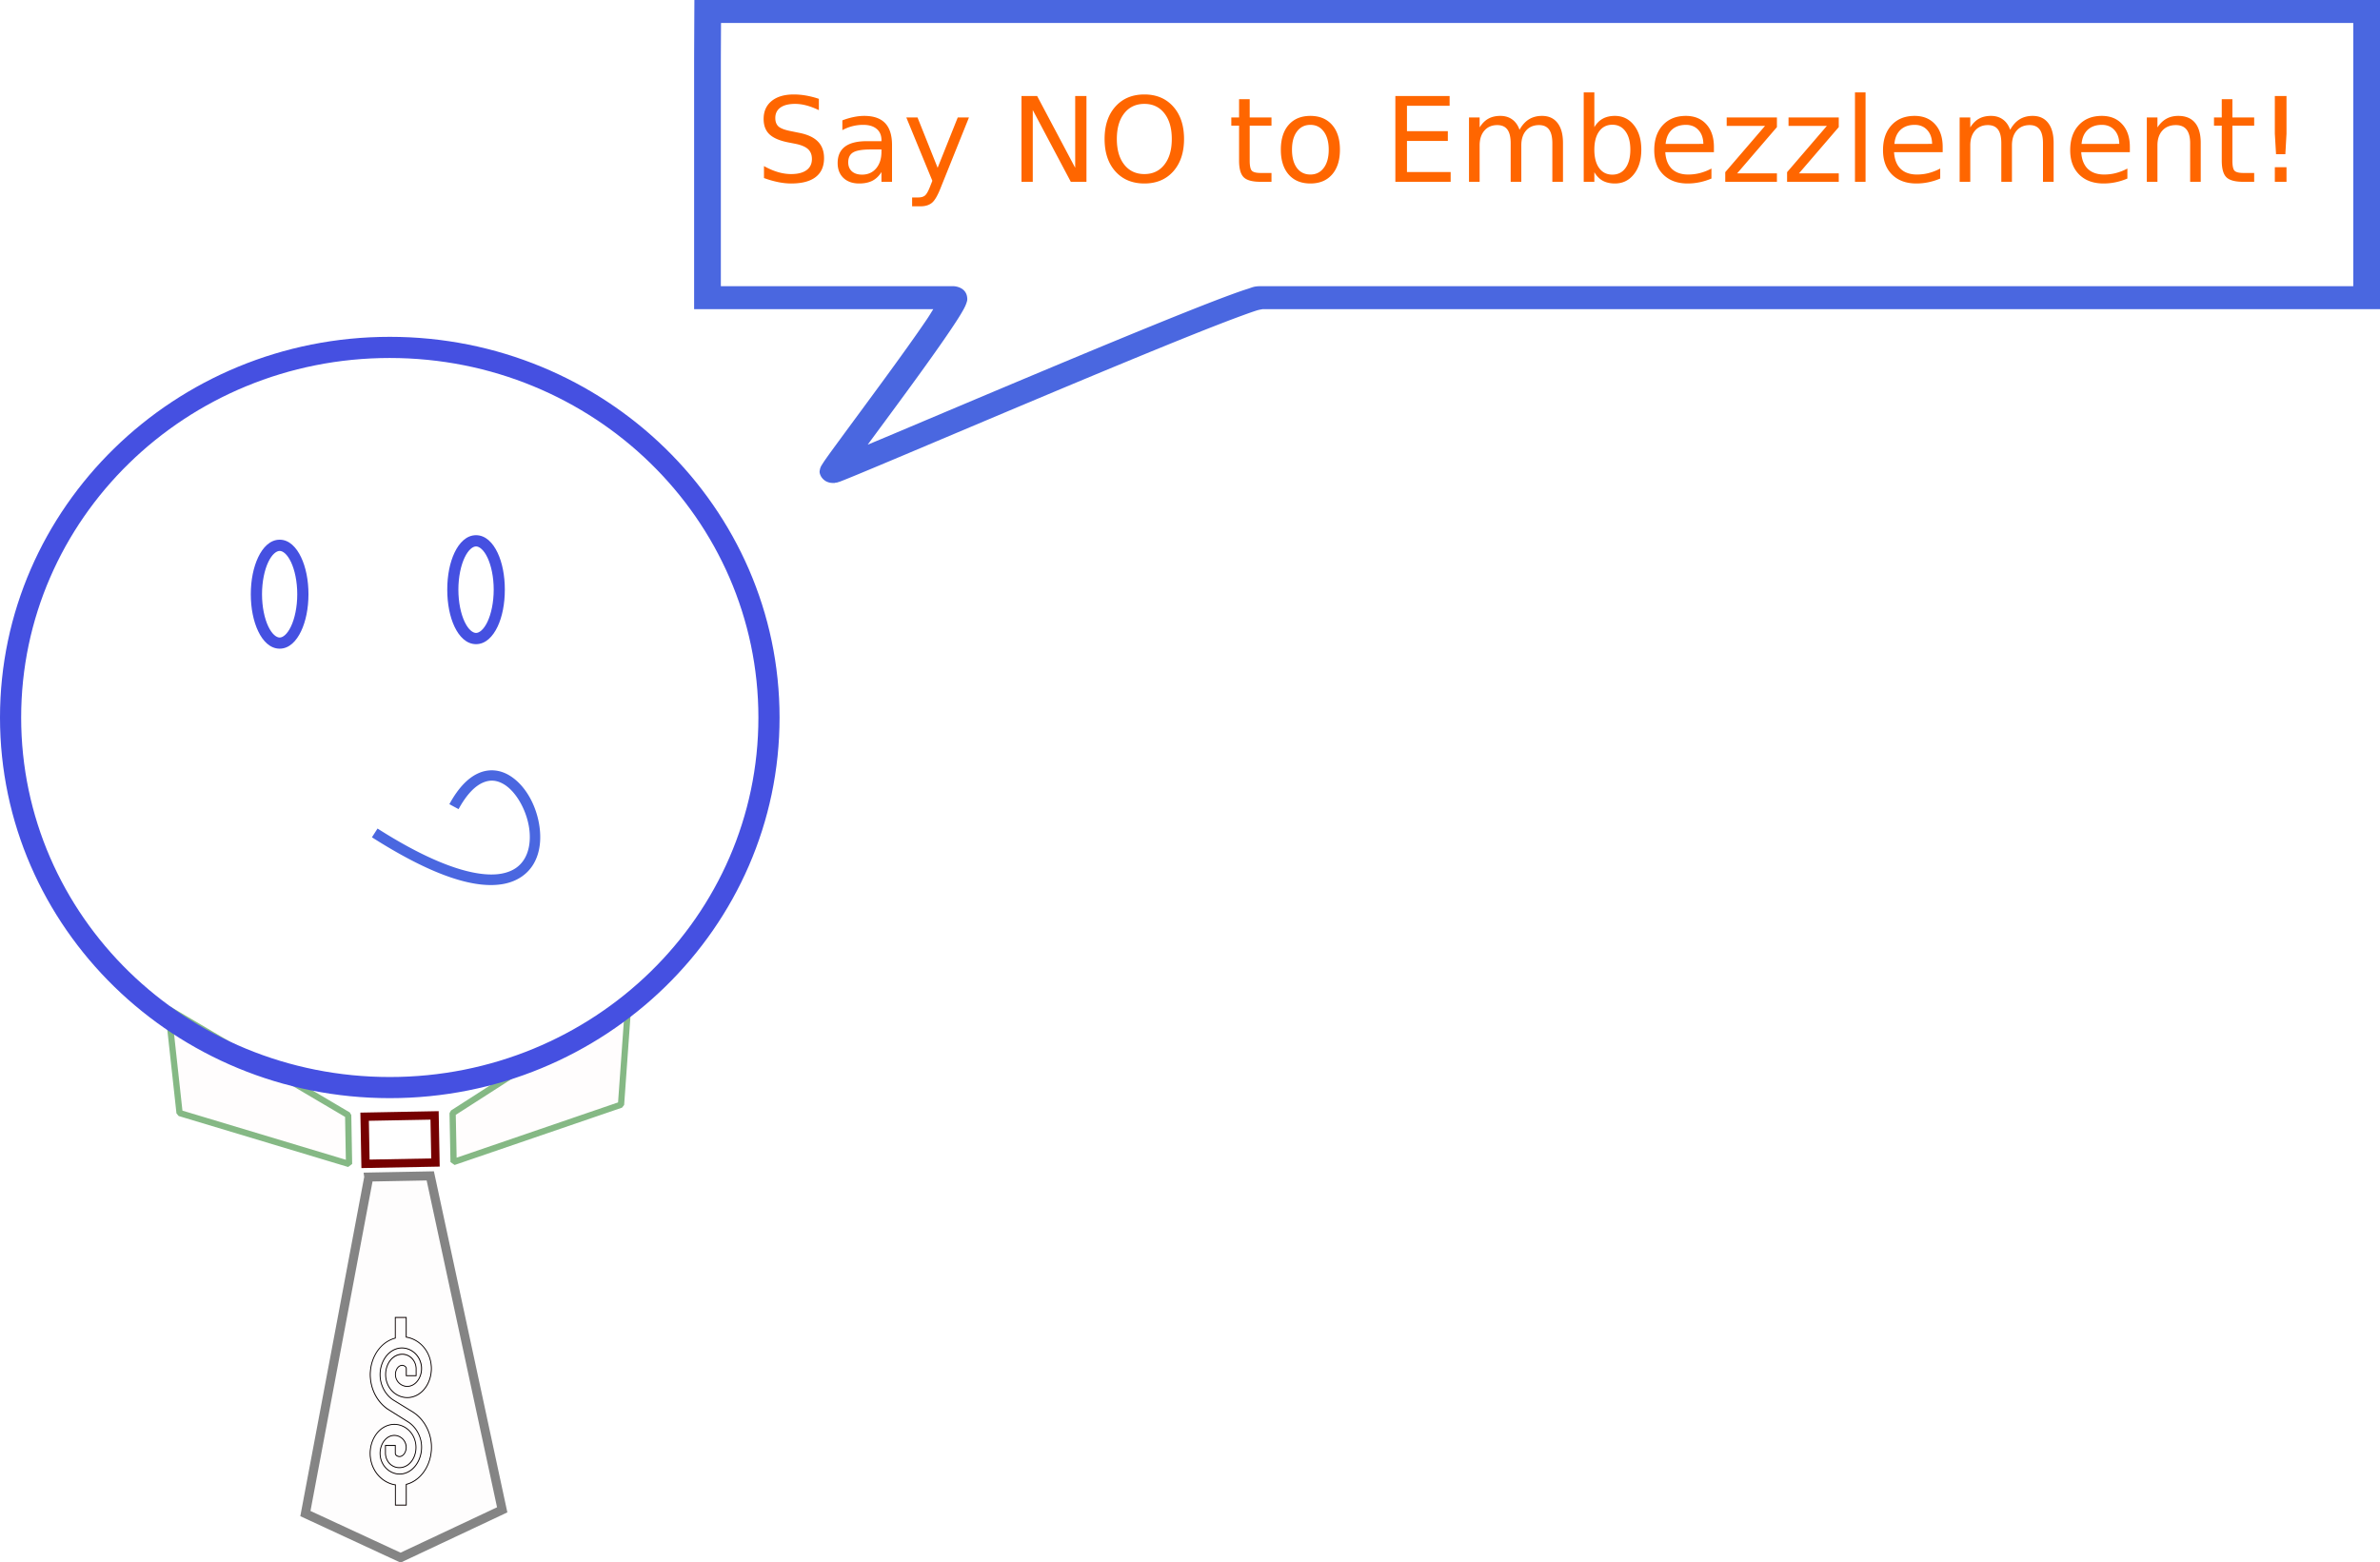 <svg xmlns="http://www.w3.org/2000/svg" viewBox="0 0 808.68 530.86"><path d="M123.89 379.496l23.772-.449.302 16.01-23.772.449-.302-16.01z" stroke="#760000" stroke-width="2.832" fill="none"/><path d="M125.3 399.996l20.898-.394 24.441 113.49-34.535 16.245-32.337-14.982 21.534-114.35z" opacity=".479" fill-rule="evenodd" color="#000" fill-opacity=".019" stroke="#000" stroke-width="3.064" fill="#b20000"/><path d="M213.55 339.916l-2.534 35.494-56.893 19.485-.331-16.61 59.759-38.369zM57.14 342.866l3.871 35.373 57.588 17.324-.295-16.611-61.164-36.086z" opacity=".479" stroke-linejoin="bevel" fill-rule="evenodd" color="#000" fill-opacity=".019" stroke="#006e00" stroke-width="2.124" fill="red"/><path style="block-progression:tb;text-indent:0;text-transform:none" d="M132.44 114.466C59.385 114.466 0 172.393 0 243.846c0 71.448 59.382 129.34 132.44 129.34 73.055 0 132.44-57.896 132.44-129.34 0-71.448-59.382-129.38-132.44-129.38zm0 7.188c69.263 0 125.25 54.72 125.25 122.19 0 67.468-55.987 122.16-125.25 122.16S7.19 311.314 7.19 243.844c0-67.468 55.987-122.19 125.25-122.19z" color="#000" fill="#4550e1"/><path style="block-progression:tb;text-indent:0;text-transform:none" d="M161.75 181.876c-3.262 0-5.724 2.591-7.313 5.938-1.588 3.346-2.468 7.729-2.468 12.562 0 4.833.88 9.247 2.469 12.594 1.588 3.346 4.05 5.937 7.312 5.937 3.262 0 5.724-2.591 7.313-5.937s2.468-7.761 2.468-12.594c0-4.834-.88-9.217-2.469-12.562-1.588-3.346-4.05-5.938-7.312-5.938zm0 3.813c1.096 0 2.608 1.112 3.875 3.78 1.267 2.67 2.125 6.562 2.125 10.907 0 4.344-.858 8.269-2.125 10.938-1.267 2.668-2.779 3.78-3.875 3.78s-2.608-1.112-3.875-3.78c-1.267-2.669-2.125-6.593-2.125-10.938 0-4.345.858-8.238 2.125-10.906 1.267-2.669 2.779-3.781 3.875-3.781zM95.03 183.406c-3.262 0-5.724 2.623-7.312 5.969-1.59 3.346-2.5 7.73-2.5 12.562 0 4.833.91 9.216 2.5 12.562 1.588 3.346 4.05 5.937 7.312 5.937 3.262 0 5.692-2.591 7.281-5.937 1.59-3.346 2.5-7.73 2.5-12.562 0-4.833-.91-9.217-2.5-12.562-1.59-3.35-4.02-5.97-7.28-5.97zm0 3.813c1.096 0 2.577 1.112 3.844 3.78 1.267 2.67 2.125 6.594 2.125 10.939 0 4.344-.858 8.269-2.125 10.938-1.267 2.668-2.748 3.78-3.844 3.78-1.096 0-2.608-1.112-3.875-3.78-1.267-2.669-2.125-6.593-2.125-10.938 0-4.345.858-8.27 2.125-10.938 1.267-2.669 2.779-3.781 3.875-3.781z" color="#000" fill="#4550e1"/><path style="block-progression:tb;text-indent:0;text-transform:none" d="M168 261.816c-1.741-.151-3.566.132-5.344.906-3.555 1.55-6.909 4.939-9.969 10.562l3.125 1.688c2.826-5.193 5.71-7.893 8.25-9s4.81-.814 7.063.5c4.506 2.626 8.366 9.818 8.844 16.5.238 3.34-.317 6.477-1.781 8.906s-3.794 4.223-7.563 4.969c-7.539 1.49-21.109-1.744-42.344-15.281l-1.906 2.969c21.583 13.76 35.723 17.634 44.938 15.812 4.607-.911 7.958-3.395 9.906-6.625 1.948-3.23 2.559-7.112 2.281-11-.555-7.778-4.56-15.795-10.594-19.312-1.508-.88-3.165-1.443-4.906-1.594zM235.94 0v.184s-.092 18.024-.092 21.412v83.468h81.266c-.734 1.162-1.222 2.028-2.232 3.52-3.741 5.536-9.117 13.006-14.553 20.44-5.436 7.436-10.916 14.83-14.95 20.336-2.018 2.752-3.684 5.024-4.8 6.62-.56.799-.961 1.417-1.285 1.945-.162.263-.287.398-.52.998a3.35 3.35 0 00-.183.683c-.064.356-.321.893.306 2.154.313.63 1.028 1.46 2.018 1.918.799.37 1.568.454 2.2.447h.062c.128-.003.287.01.397 0 .179-.017.13-.056.276-.079.137-.032.494-.057.58-.079.196-.048.32-.097.429-.131.215-.068.388-.114.58-.184.385-.14.84-.327 1.407-.552 1.134-.45 2.686-1.08 4.647-1.891 3.923-1.625 9.42-3.93 15.99-6.7 13.142-5.54 30.587-12.929 48.184-20.309 17.597-7.38 35.364-14.764 49.132-20.282 6.884-2.759 12.767-5.037 17.091-6.62 2.162-.792 3.945-1.423 5.198-1.813 1.252-.39 2.624-.42 1.223-.42H808.68V0H235.94zm9.05 7.803H799.6V97.262H428.31c-2.284 0-2.818.418-4.342.893s-3.376 1.12-5.625 1.944c-4.5 1.647-10.464 3.973-17.397 6.752-13.866 5.557-31.667 12.947-49.285 20.335-17.618 7.388-35.055 14.774-48.184 20.309-3.566 1.503-5.807 2.433-8.653 3.625 3.829-5.207 8.398-11.365 13.208-17.944 5.458-7.464 10.85-14.97 14.706-20.677 1.929-2.853 3.472-5.225 4.495-7.067.511-.92.902-1.669 1.192-2.6.145-.467.36-.907.153-2.076a3.86 3.86 0 00-1.315-2.312c-.936-.81-2.406-1.183-3.363-1.183H244.93V21.596c0-2.09.03-8.165.061-13.793z" color="#000" fill="#4a67e0"/><g fill="#f60"><path d="M278.237 33.585v3.848c-1.497-.716-2.91-1.25-4.238-1.602-1.328-.351-2.611-.527-3.848-.527-2.148 0-3.809.416-4.98 1.25-1.16.833-1.739 2.018-1.739 3.554 0 1.29.384 2.266 1.153 2.93.78.651 2.252 1.179 4.414 1.582l2.383.488c2.942.56 5.11 1.55 6.503 2.97 1.407 1.406 2.11 3.294 2.11 5.663 0 2.826-.95 4.968-2.852 6.426-1.888 1.458-4.661 2.188-8.32 2.188-1.38 0-2.852-.157-4.414-.47a32.897 32.897 0 01-4.824-1.386v-4.062c1.601.898 3.17 1.575 4.707 2.03 1.536.457 3.047.684 4.53.684 2.253 0 3.992-.442 5.216-1.328 1.224-.885 1.836-2.148 1.836-3.789 0-1.432-.443-2.552-1.329-3.36-.872-.806-2.31-1.412-4.316-1.816l-2.402-.468c-2.943-.586-5.072-1.504-6.387-2.754s-1.973-2.988-1.973-5.215c0-2.578.905-4.61 2.715-6.094 1.823-1.484 4.33-2.226 7.52-2.226 1.367 0 2.76.123 4.18.37a30.17 30.17 0 014.355 1.114M295.927 50.792c-2.904 0-4.915.332-6.035.996-1.12.664-1.68 1.797-1.68 3.398 0 1.276.417 2.292 1.25 3.047.846.743 1.992 1.114 3.438 1.114 1.992 0 3.587-.703 4.785-2.11 1.21-1.419 1.816-3.3 1.816-5.644v-.801h-3.574m7.168-1.484v12.48h-3.594v-3.32c-.82 1.327-1.842 2.31-3.066 2.949-1.224.625-2.722.937-4.492.937-2.24 0-4.024-.625-5.352-1.875-1.315-1.263-1.973-2.95-1.973-5.059 0-2.46.82-4.316 2.461-5.566 1.654-1.25 4.115-1.875 7.383-1.875h5.04v-.352c0-1.653-.548-2.93-1.641-3.828-1.081-.911-2.605-1.367-4.57-1.367-1.25 0-2.468.15-3.653.45a14.48 14.48 0 00-3.418 1.347v-3.32a23.374 23.374 0 013.828-1.133c1.237-.26 2.441-.39 3.613-.39 3.164 0 5.528.82 7.09 2.46s2.344 4.128 2.344 7.461M319.627 63.819c-1.016 2.604-2.005 4.303-2.969 5.098-.963.794-2.252 1.191-3.867 1.191h-2.871V67.1h2.11c.989 0 1.757-.234 2.304-.703.547-.469 1.152-1.575 1.816-3.32l.645-1.64-8.848-21.524h3.809l6.836 17.11 6.836-17.11h3.808l-9.61 23.906M347.087 32.628h5.313l12.93 24.395V32.628h3.828v29.16h-5.313l-12.93-24.395v24.395h-3.828v-29.16M388.837 35.304c-2.865 0-5.143 1.068-6.836 3.203-1.68 2.136-2.52 5.046-2.52 8.73 0 3.672.84 6.576 2.52 8.711 1.693 2.136 3.971 3.204 6.836 3.204s5.13-1.068 6.797-3.203c1.68-2.136 2.52-5.04 2.52-8.711 0-3.685-.84-6.595-2.52-8.73-1.667-2.136-3.932-3.204-6.797-3.204m0-3.203c4.088 0 7.357 1.374 9.805 4.121 2.448 2.734 3.672 6.406 3.672 11.016 0 4.596-1.224 8.268-3.672 11.016-2.448 2.734-5.716 4.102-9.805 4.102-4.102 0-7.383-1.368-9.844-4.102-2.448-2.734-3.672-6.406-3.672-11.016s1.224-8.281 3.672-11.016c2.461-2.747 5.742-4.121 9.844-4.121M424.627 33.702v6.21h7.402v2.794h-7.402V54.58c0 1.784.24 2.93.723 3.437.494.508 1.49.762 2.988.762h3.691v3.008h-3.691c-2.773 0-4.688-.514-5.742-1.543-1.055-1.042-1.582-2.93-1.582-5.664V42.706h-2.637v-2.793h2.637v-6.211h3.613M445.247 42.433c-1.927 0-3.45.755-4.57 2.266-1.12 1.497-1.68 3.554-1.68 6.172 0 2.617.553 4.68 1.66 6.19 1.12 1.498 2.65 2.247 4.59 2.247 1.914 0 3.431-.755 4.55-2.266s1.68-3.567 1.68-6.172c0-2.59-.56-4.641-1.68-6.152-1.119-1.523-2.636-2.285-4.55-2.285m0-3.047c3.125 0 5.58 1.016 7.363 3.047 1.784 2.031 2.676 4.844 2.676 8.437 0 3.581-.892 6.394-2.676 8.438-1.784 2.031-4.238 3.047-7.363 3.047-3.138 0-5.599-1.016-7.383-3.047-1.77-2.044-2.656-4.857-2.656-8.438 0-3.593.885-6.406 2.656-8.437 1.784-2.031 4.245-3.047 7.383-3.047M474.117 32.628h18.438v3.32h-14.492v8.633h13.887v3.32h-13.887v10.566h14.844v3.32h-18.789v-29.16M516.307 44.112c.898-1.615 1.973-2.806 3.223-3.574 1.25-.768 2.72-1.152 4.414-1.152 2.278 0 4.036.8 5.273 2.402 1.237 1.588 1.856 3.854 1.856 6.797v13.203h-3.614V48.702c0-2.097-.37-3.653-1.113-4.668-.742-1.016-1.875-1.524-3.398-1.524-1.862 0-3.334.619-4.414 1.856-1.081 1.237-1.622 2.923-1.622 5.058v12.363H513.3V48.701c0-2.109-.371-3.665-1.113-4.668-.742-1.015-1.888-1.523-3.438-1.523-1.836 0-3.294.625-4.375 1.875-1.08 1.237-1.62 2.917-1.62 5.04v12.362h-3.614V39.912h3.613v3.398c.82-1.34 1.804-2.33 2.95-2.968 1.145-.638 2.506-.957 4.081-.957 1.589 0 2.937.403 4.043 1.21 1.12.808 1.947 1.98 2.48 3.516M553.957 50.87c0-2.643-.547-4.713-1.64-6.21-1.081-1.511-2.572-2.267-4.473-2.267-1.901 0-3.399.756-4.492 2.266-1.081 1.497-1.622 3.568-1.622 6.211s.54 4.72 1.622 6.23c1.093 1.498 2.59 2.247 4.492 2.247 1.9 0 3.392-.75 4.472-2.247 1.094-1.51 1.641-3.587 1.641-6.23m-12.227-7.637c.755-1.302 1.706-2.265 2.852-2.89 1.158-.638 2.539-.957 4.14-.957 2.656 0 4.811 1.054 6.465 3.164 1.667 2.11 2.5 4.883 2.5 8.32 0 3.438-.833 6.211-2.5 8.32-1.654 2.11-3.809 3.164-6.465 3.164-1.601 0-2.982-.312-4.14-.937-1.146-.638-2.097-1.608-2.852-2.91v3.281h-3.613V31.397h3.613v11.836M582.357 49.952v1.758h-16.523c.156 2.474.898 4.362 2.227 5.664 1.34 1.289 3.203 1.933 5.585 1.933 1.38 0 2.715-.169 4.004-.507a17.802 17.802 0 003.868-1.524v3.399c-1.29.547-2.611.963-3.965 1.25-1.354.286-2.728.43-4.121.43-3.49 0-6.257-1.016-8.301-3.048-2.031-2.03-3.047-4.778-3.047-8.242 0-3.58.964-6.419 2.89-8.515 1.94-2.11 4.551-3.164 7.833-3.164 2.942 0 5.266.95 6.972 2.851 1.719 1.888 2.578 4.46 2.578 7.715m-3.593-1.055c-.027-1.966-.58-3.535-1.66-4.707-1.068-1.172-2.488-1.758-4.258-1.758-2.006 0-3.614.567-4.825 1.7-1.197 1.132-1.888 2.728-2.07 4.785l12.812-.02M586.697 39.913h17.07v3.281l-13.516 15.723h13.516v2.871h-17.559v-3.28l13.516-15.724h-13.027v-2.871M607.707 39.913h17.07v3.281l-13.516 15.723h13.516v2.871h-17.559v-3.28l13.516-15.724h-13.027v-2.871M630.287 31.398h3.594v30.391h-3.594V31.398M660.087 49.952v1.758h-16.523c.156 2.474.898 4.362 2.227 5.664 1.34 1.289 3.203 1.933 5.585 1.933 1.38 0 2.715-.169 4.004-.507a17.802 17.802 0 003.868-1.524v3.399c-1.29.547-2.611.963-3.965 1.25-1.354.286-2.728.43-4.121.43-3.49 0-6.257-1.016-8.301-3.048-2.031-2.03-3.047-4.778-3.047-8.242 0-3.58.964-6.419 2.89-8.515 1.94-2.11 4.551-3.164 7.833-3.164 2.942 0 5.266.95 6.972 2.851 1.719 1.888 2.578 4.46 2.578 7.715m-3.594-1.055c-.026-1.966-.579-3.535-1.66-4.707-1.067-1.172-2.487-1.758-4.258-1.758-2.005 0-3.613.567-4.824 1.7-1.198 1.132-1.888 2.728-2.07 4.785l12.812-.02M683.017 44.112c.898-1.615 1.973-2.806 3.223-3.574 1.25-.768 2.72-1.152 4.414-1.152 2.278 0 4.036.8 5.273 2.402 1.237 1.588 1.856 3.854 1.856 6.797v13.203h-3.614V48.702c0-2.097-.37-3.653-1.113-4.668-.742-1.016-1.875-1.524-3.398-1.524-1.862 0-3.334.619-4.414 1.856-1.081 1.237-1.622 2.923-1.622 5.058v12.363h-3.613V48.701c0-2.109-.371-3.665-1.113-4.668-.742-1.015-1.888-1.523-3.438-1.523-1.836 0-3.294.625-4.375 1.875-1.08 1.237-1.62 2.917-1.62 5.04v12.362h-3.614V39.912h3.613v3.398c.82-1.34 1.804-2.33 2.95-2.968 1.145-.638 2.506-.957 4.081-.957 1.589 0 2.937.403 4.043 1.21 1.12.808 1.947 1.98 2.48 3.516M723.687 49.952v1.758h-16.523c.156 2.474.898 4.362 2.227 5.664 1.34 1.289 3.203 1.933 5.585 1.933 1.38 0 2.715-.169 4.004-.507a17.802 17.802 0 003.868-1.524v3.399c-1.29.547-2.611.963-3.965 1.25-1.354.286-2.728.43-4.121.43-3.49 0-6.257-1.016-8.301-3.048-2.031-2.03-3.047-4.778-3.047-8.242 0-3.58.964-6.419 2.89-8.515 1.94-2.11 4.551-3.164 7.833-3.164 2.942 0 5.266.95 6.972 2.851 1.719 1.888 2.578 4.46 2.578 7.715m-3.594-1.055c-.026-1.966-.579-3.535-1.66-4.707-1.067-1.172-2.487-1.758-4.258-1.758-2.005 0-3.613.567-4.824 1.7-1.198 1.132-1.888 2.728-2.07 4.785l12.812-.02M747.767 48.585v13.203h-3.594V48.702c0-2.07-.403-3.62-1.21-4.648-.808-1.029-2.019-1.543-3.633-1.543-1.94 0-3.47.618-4.59 1.855-1.12 1.237-1.68 2.923-1.68 5.059v12.363h-3.613V39.913h3.613v3.398c.86-1.315 1.869-2.298 3.027-2.95 1.172-.65 2.52-.976 4.043-.976 2.513 0 4.414.782 5.703 2.344 1.29 1.55 1.934 3.835 1.934 6.856M758.527 33.702v6.21h7.402v2.794h-7.402V54.58c0 1.784.24 2.93.723 3.437.494.508 1.49.762 2.988.762h3.691v3.008h-3.691c-2.773 0-4.688-.514-5.742-1.543-1.055-1.042-1.582-2.93-1.582-5.664V42.706h-2.637v-2.793h2.637v-6.211h3.613M772.947 56.827h3.965v4.96h-3.965v-4.96m0-24.199h3.965v12.793l-.39 6.973h-3.165l-.41-6.973V32.628"/></g><path style="block-progression:tb;text-indent:0;text-transform:none" d="M134.29 447.686V454.721c-6.107 1.63-9.616 8.731-8.193 15.476.79 3.741 2.916 6.917 5.815 8.815h.015l6.654 4.168c2.192 1.373 3.861 3.768 4.43 6.518.987 4.765-1.528 9.95-5.752 11.024-3.498.89-7.247-1.54-7.975-5.556-.58-3.204 1.124-6.678 3.949-7.267 2.126-.442 4.414 1.066 4.726 3.473.106.818-.06 1.68-.435 2.351-.376.672-.957 1.159-1.648 1.229-.365.037-.888-.12-1.182-.374-.286-.247-.36-.47-.357-.802v-2.6H130.948v2.547c-.02 1.645.723 3.086 1.71 3.936a4.619 4.619 0 003.513 1.104c3.534-.357 5.603-4.258 5.13-7.907-.615-4.75-4.782-7.507-8.675-6.697-4.824 1.005-7.645 6.59-6.7 11.808.85 4.69 4.263 7.876 8.13 8.62.091.018.178.023.265.036v6.874H138.068V504.462c6.11-1.61 9.652-8.883 8.255-15.637-.802-3.873-3.094-7.174-6.126-9.065l-6.56-4.025c-2.12-1.373-3.68-3.733-4.244-6.41-1.003-4.754 1.46-9.932 5.674-11.025 3.49-.905 7.28 1.496 8.022 5.503.592 3.196-1.114 6.63-3.933 7.23-2.122.454-4.421-1.034-4.742-3.436a3.875 3.875 0 01.435-2.351c.377-.671.958-1.156 1.648-1.229.365-.039.87.122 1.166.374.298.254.365.469.358.82V467.542H141.41v-.035-1.211-.837-.428c-.043-1.565-.79-2.91-1.741-3.722-1.003-.856-2.224-1.238-3.483-1.104-3.53.375-5.601 4.333-5.114 7.978.633 4.743 4.835 7.473 8.721 6.643 4.817-1.028 7.572-6.635 6.607-11.843-.867-4.68-4.264-7.842-8.13-8.566-.075-.014-.145-.043-.218-.053V447.686H134.29zm.047.053h3.653V454.418l.031.018c.084.013.167.02.249.035 3.848.721 7.221 3.857 8.084 8.513.959 5.179-1.788 10.768-6.576 11.79-3.86.824-8.03-1.898-8.66-6.607-.482-3.615 1.584-7.518 5.084-7.89 1.248-.132 2.443.24 3.436 1.087.94.803 1.683 2.123 1.725 3.669v2.439h-3.28v-2.261c.008-.362-.082-.594-.388-.855-.31-.264-.817-.432-1.197-.392-.708.075-1.296.564-1.68 1.247a3.928 3.928 0 00-.45 2.386c.325 2.44 2.64 3.95 4.788 3.49 2.85-.607 4.593-4.075 3.995-7.301-.748-4.042-4.583-6.45-8.1-5.539-4.242 1.1-6.714 6.313-5.705 11.095.569 2.694 2.144 5.066 4.276 6.447l6.56 4.025c3.02 1.883 5.296 5.172 6.094 9.03 1.394 6.735-2.136 13.98-8.24 15.565l-.03.018v7.017h-3.638v-6.875l-.031-.018c-.096-.015-.19 0-.28-.018-3.85-.74-7.239-3.919-8.084-8.584-.94-5.187 1.857-10.738 6.654-11.736 3.866-.805 8.017 1.928 8.628 6.643.469 3.62-1.595 7.5-5.1 7.854a4.554 4.554 0 01-3.466-1.104c-.974-.84-1.714-2.258-1.695-3.883v-2.475h3.296v2.529c-.003.342.078.6.373.855.309.265.832.412 1.213.374.71-.072 1.297-.564 1.679-1.247a3.964 3.964 0 00.466-2.387c-.316-2.444-2.652-3.974-4.803-3.526-2.856.595-4.566 4.105-3.98 7.338.734 4.05 4.513 6.487 8.037 5.592 4.253-1.08 6.776-6.283 5.783-11.077-.572-2.767-2.257-5.19-4.461-6.572l-6.654-4.167c-2.887-1.891-5.013-5.054-5.799-8.78-1.418-6.723 2.07-13.81 8.162-15.423h.03V447.74z" stroke-width=".241" fill-rule="evenodd" color="#000" stroke="#000" fill="#dc403d"/></svg>